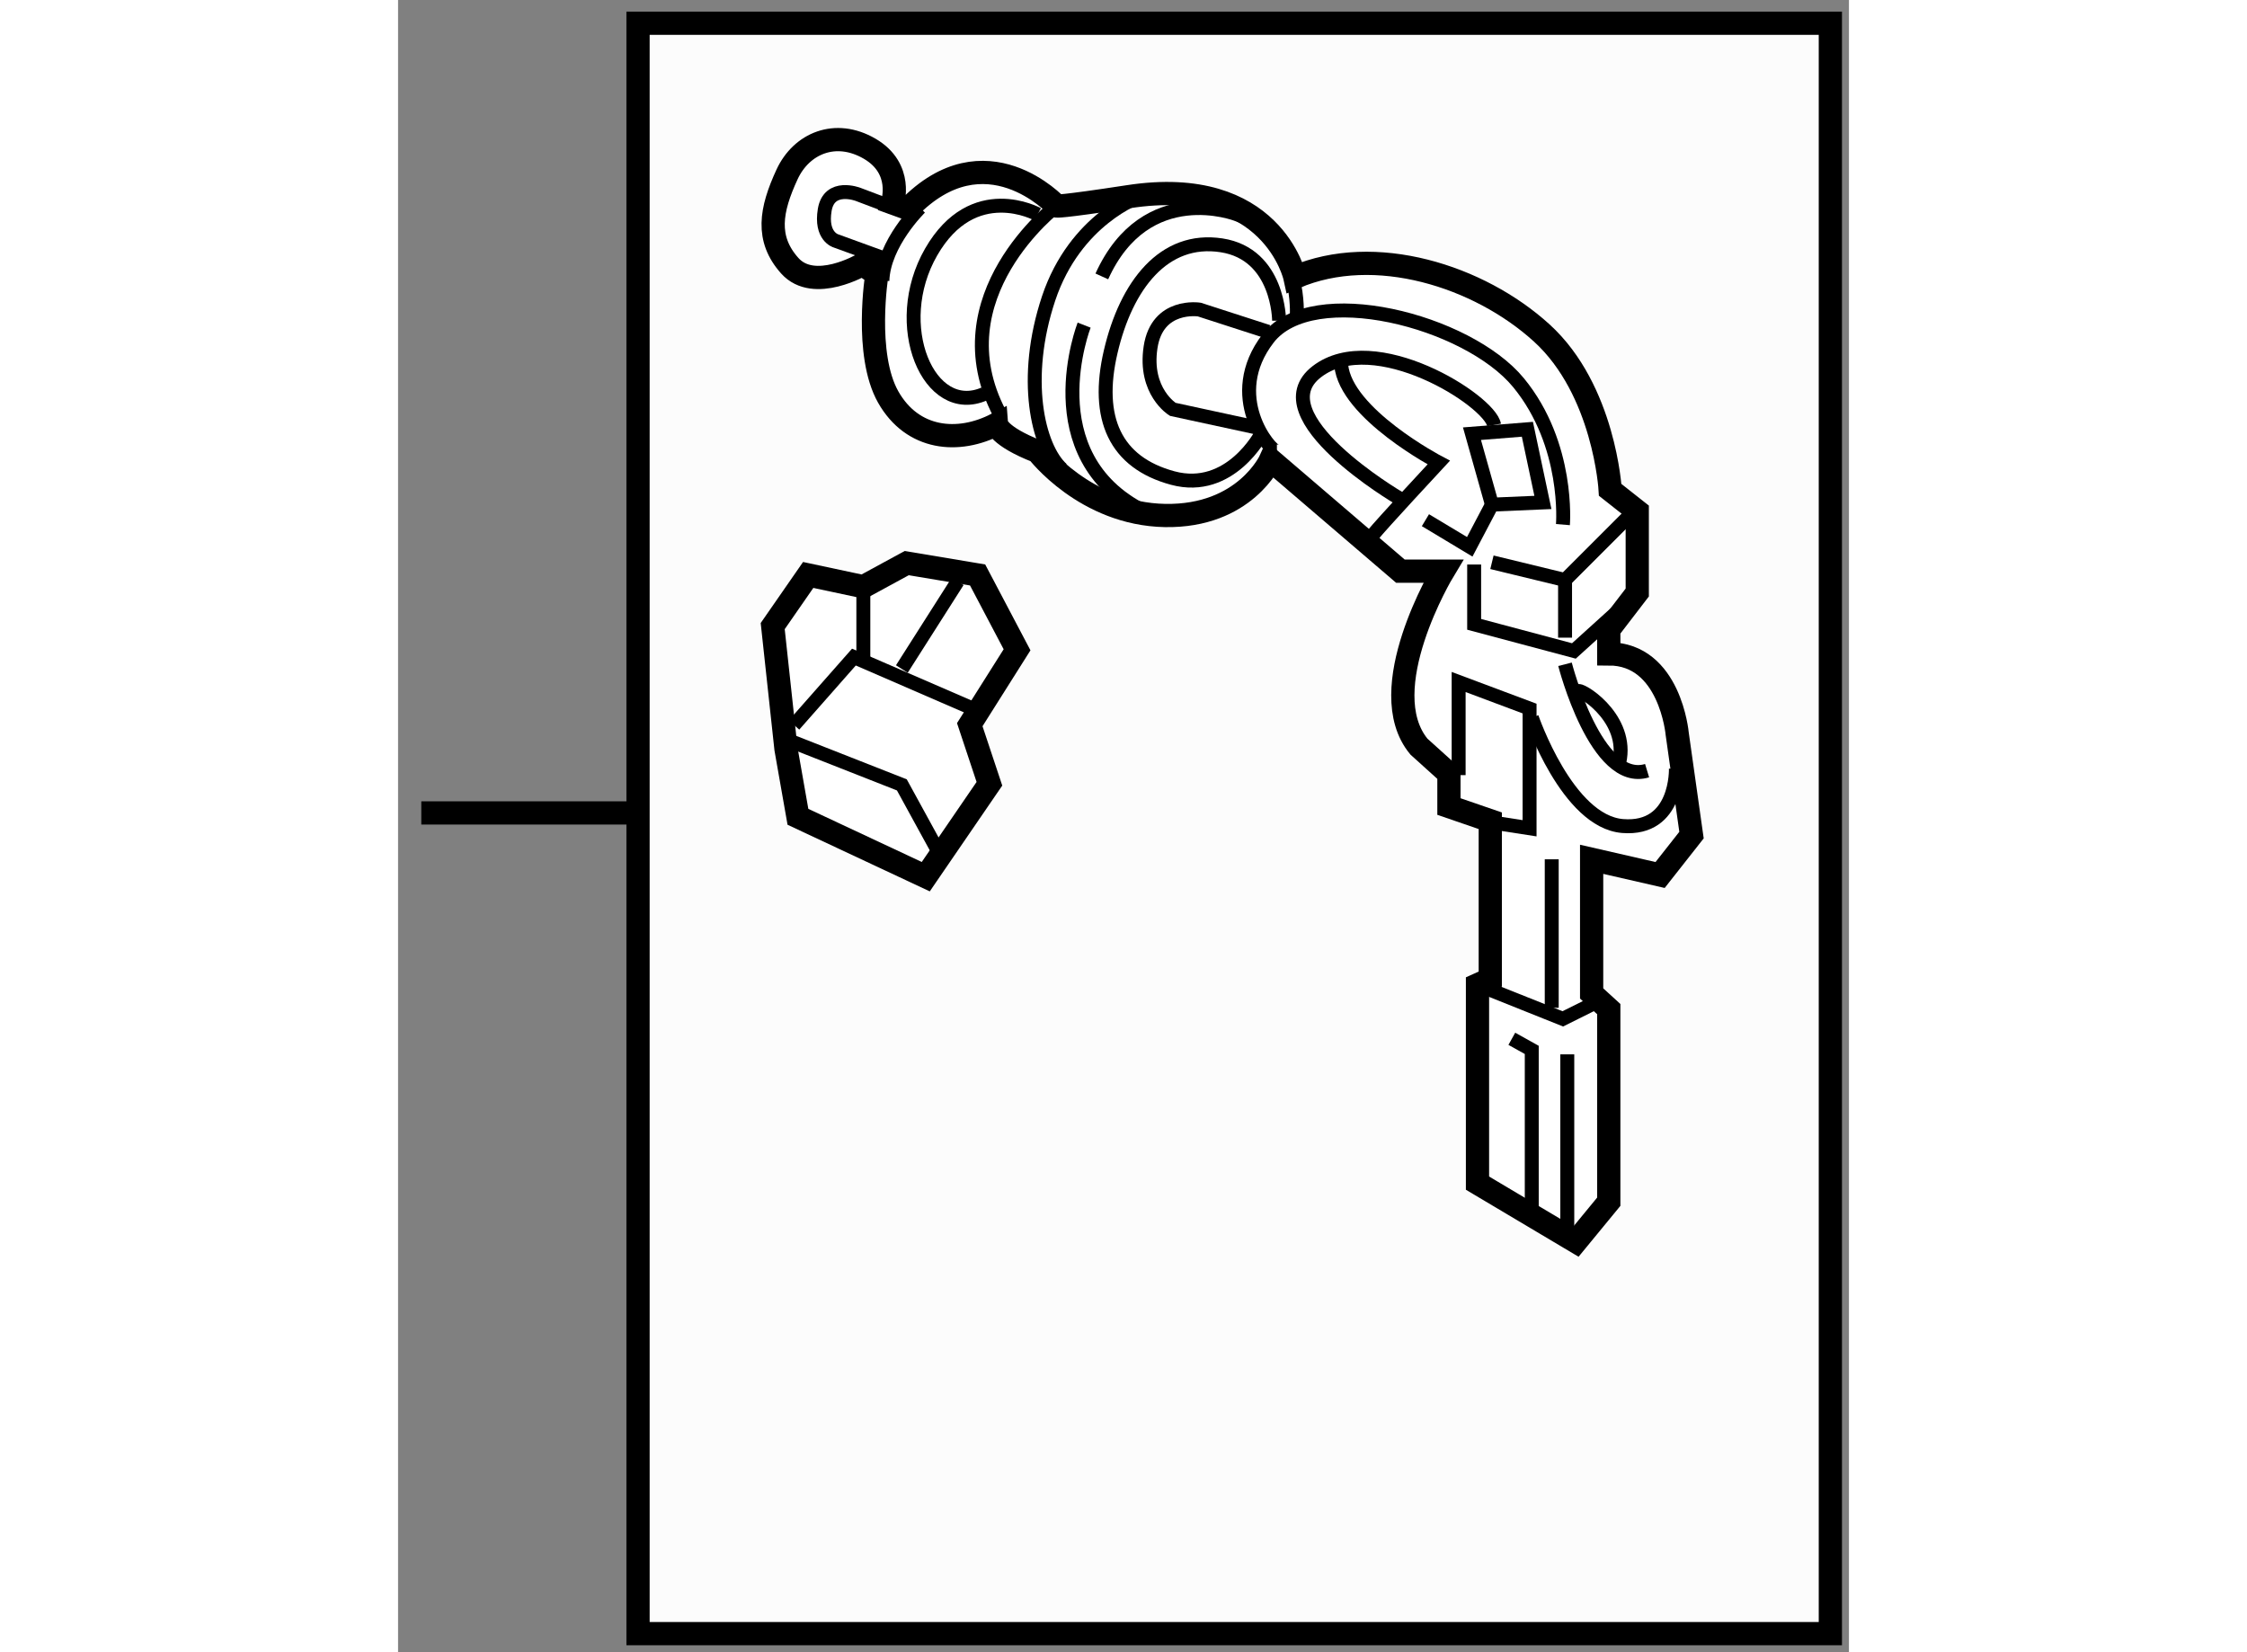 <?xml version="1.0" encoding="utf-8"?>
<!-- Generator: Adobe Illustrator 15.1.0, SVG Export Plug-In . SVG Version: 6.00 Build 0)  -->
<!DOCTYPE svg PUBLIC "-//W3C//DTD SVG 1.1//EN" "http://www.w3.org/Graphics/SVG/1.1/DTD/svg11.dtd">
<svg version="1.1" xmlns="http://www.w3.org/2000/svg" xmlns:xlink="http://www.w3.org/1999/xlink" x="0px" y="0px" width="244.8px"
	 height="180px" viewBox="209.501 140.5 31.233 35.567" enable-background="new 0 0 244.8 180" xml:space="preserve">
	
<rect x="209.501" y="140.5" width="31.233" height="35.567" fill="#808080" stroke="none"/>
	
<g><rect x="214.667" y="141" fill="#FCFCFC" stroke="#000000" stroke-width="0.5" width="25.667" height="34.667"></rect><line fill="#FCFCFC" stroke="#000000" stroke-width="0.5" x1="214.667" y1="158" x2="210.001" y2="158"></line></g><g><path fill="#FFFFFF" stroke="#000000" stroke-width="0.5" d="M220.484,144.992l-0.339-0.123c0,0,0.245-0.737-0.491-1.167
			c-0.738-0.43-1.471-0.114-1.779,0.552c-0.354,0.766-0.464,1.383,0.059,1.967s1.566-0.03,1.566-0.03l0.308,0.215
			c0,0-0.277,1.721,0.245,2.642c0.522,0.92,1.506,1.014,2.334,0.583c0,0,0.022,0.254,0.881,0.589c0,0,1.023,1.346,2.744,1.377
			c1.72,0.03,2.271-1.197,2.271-1.197l2.795,2.395H232c0,0-1.538,2.549-0.523,3.777l0.646,0.583v0.707l0.89,0.306v3.408
			l-0.275,0.124v4.269l2.119,1.26l0.707-0.86v-4.146l-0.369-0.337v-2.888l1.474,0.338l0.676-0.859l-0.308-2.181
			c0,0-0.152-1.72-1.473-1.72v-0.522l0.613-0.799v-1.75l-0.583-0.46c0,0-0.122-2.148-1.474-3.378s-3.594-1.935-5.313-1.198
			c0,0-0.481-2.213-3.583-1.735c-1.519,0.233-1.547,0.2-1.547,0.2S222.145,143.272,220.484,144.992z"></path><line fill="none" stroke="#000000" stroke-width="0.3" x1="234.336" y1="158.998" x2="234.336" y2="162.195"></line><polyline fill="none" stroke="#000000" stroke-width="0.3" points="232.736,161.698 234.574,162.433 235.243,162.1 		"></polyline><line fill="none" stroke="#000000" stroke-width="0.3" x1="234.671" y1="163.197" x2="234.671" y2="166.967"></line><polyline fill="none" stroke="#000000" stroke-width="0.3" points="233.477,162.862 233.906,163.101 233.906,166.537 		"></polyline><path fill="none" stroke="#000000" stroke-width="0.3" d="M228.42,150.219c-0.143,0-1.146-1.191-0.19-2.434
			c0.954-1.241,4.294-0.383,5.392,0.954s0.955,3.054,0.955,3.054"></path><path fill="none" stroke="#000000" stroke-width="0.3" d="M230.472,152.031c0.19-0.238,1.432-1.574,1.432-1.574
			s-2.004-1.049-2.1-2.099"></path><path fill="none" stroke="#000000" stroke-width="0.3" d="M231.044,151.221c0,0-3.005-1.766-1.765-2.72s3.722,0.62,3.816,1.146"></path><polygon fill="none" stroke="#000000" stroke-width="0.3" points="233.812,149.741 234.146,151.316 233.049,151.363 
			232.619,149.836 		"></polygon><polyline fill="none" stroke="#000000" stroke-width="0.3" points="232.332,157.186 232.332,155.181 233.859,155.753 
			233.859,158.33 233.239,158.234 		"></polyline><path fill="none" stroke="#000000" stroke-width="0.3" d="M233.906,155.945c0,0,0.765,2.242,1.957,2.337
			c1.193,0.096,1.146-1.24,1.146-1.24"></path><polyline fill="none" stroke="#000000" stroke-width="0.3" points="233.049,151.363 232.571,152.271 231.617,151.698 		"></polyline><polyline fill="none" stroke="#000000" stroke-width="0.3" points="233.049,152.604 234.623,152.986 236.006,151.603 		"></polyline><line fill="none" stroke="#000000" stroke-width="0.3" x1="234.623" y1="152.986" x2="234.623" y2="154.227"></line><polyline fill="none" stroke="#000000" stroke-width="0.3" points="232.666,152.652 232.666,153.94 234.813,154.513 
			235.816,153.605 		"></polyline><path fill="none" stroke="#000000" stroke-width="0.3" d="M234.622,154.8c0,0,0.669,2.624,1.767,2.29"></path><path fill="none" stroke="#000000" stroke-width="0.3" d="M234.909,155.372c0.144,0,1.146,0.669,0.859,1.622"></path><path fill="none" stroke="#000000" stroke-width="0.3" d="M228.229,147.642l-1.479-0.478c0,0-0.907-0.143-1.05,0.813
			c-0.144,0.954,0.478,1.335,0.478,1.335l1.765,0.382"></path><path fill="none" stroke="#000000" stroke-width="0.3" d="M228.85,147.261c0-0.144,0.049-1.67-1.288-2.147
			c0,0-1.958-0.764-2.911,1.336"></path><path fill="none" stroke="#000000" stroke-width="0.3" d="M228.467,147.403c0,0,0-1.431-1.24-1.622s-2.051,0.858-2.385,2.29
			s0.096,2.386,1.336,2.72s1.908-0.955,1.908-0.955"></path><path fill="none" stroke="#000000" stroke-width="0.3" d="M224.27,147.499c0,0-1.098,2.813,1.287,4.007"></path><path fill="none" stroke="#000000" stroke-width="0.3" d="M225.462,144.731c0,0-1.384,0.478-1.957,2.194
			c-0.572,1.718-0.237,3.197,0.287,3.675"></path><path fill="none" stroke="#000000" stroke-width="0.3" d="M223.676,144.932c0,0-2.557,1.948-1.221,4.477"></path><path fill="none" stroke="#000000" stroke-width="0.3" d="M220.738,144.97c0,0-0.787,0.768-0.811,1.574"></path><path fill="none" stroke="#000000" stroke-width="0.3" d="M223.268,145.113c0,0-1.384-0.764-2.291,0.811
			c-0.906,1.575-0.047,3.579,1.146,3.055"></path><path fill="none" stroke="#000000" stroke-width="0.3" d="M220.146,144.965l-0.743-0.281c0,0-0.621-0.239-0.717,0.334
			c-0.095,0.572,0.239,0.667,0.239,0.667l1.05,0.382"></path></g>



	
<g><polygon fill="#FFFFFF" stroke="#000000" stroke-width="0.5" points="219.517,153.13 218.33,152.877 217.566,153.978 
			217.852,156.623 218.109,158.083 220.861,159.372 222.231,157.372 221.808,156.1 222.826,154.488 221.977,152.877 
			220.451,152.622 		"></polygon><polyline fill="none" stroke="#000000" stroke-width="0.3" points="218.025,156.107 219.314,154.645 221.893,155.763 		"></polyline><polyline fill="none" stroke="#000000" stroke-width="0.3" points="217.938,156.449 220.346,157.396 221.215,158.983 		"></polyline><line fill="none" stroke="#000000" stroke-width="0.3" x1="219.517" y1="153.13" x2="219.517" y2="154.645"></line><line fill="none" stroke="#000000" stroke-width="0.3" x1="221.548" y1="153.014" x2="220.346" y2="154.902"></line></g>


</svg>